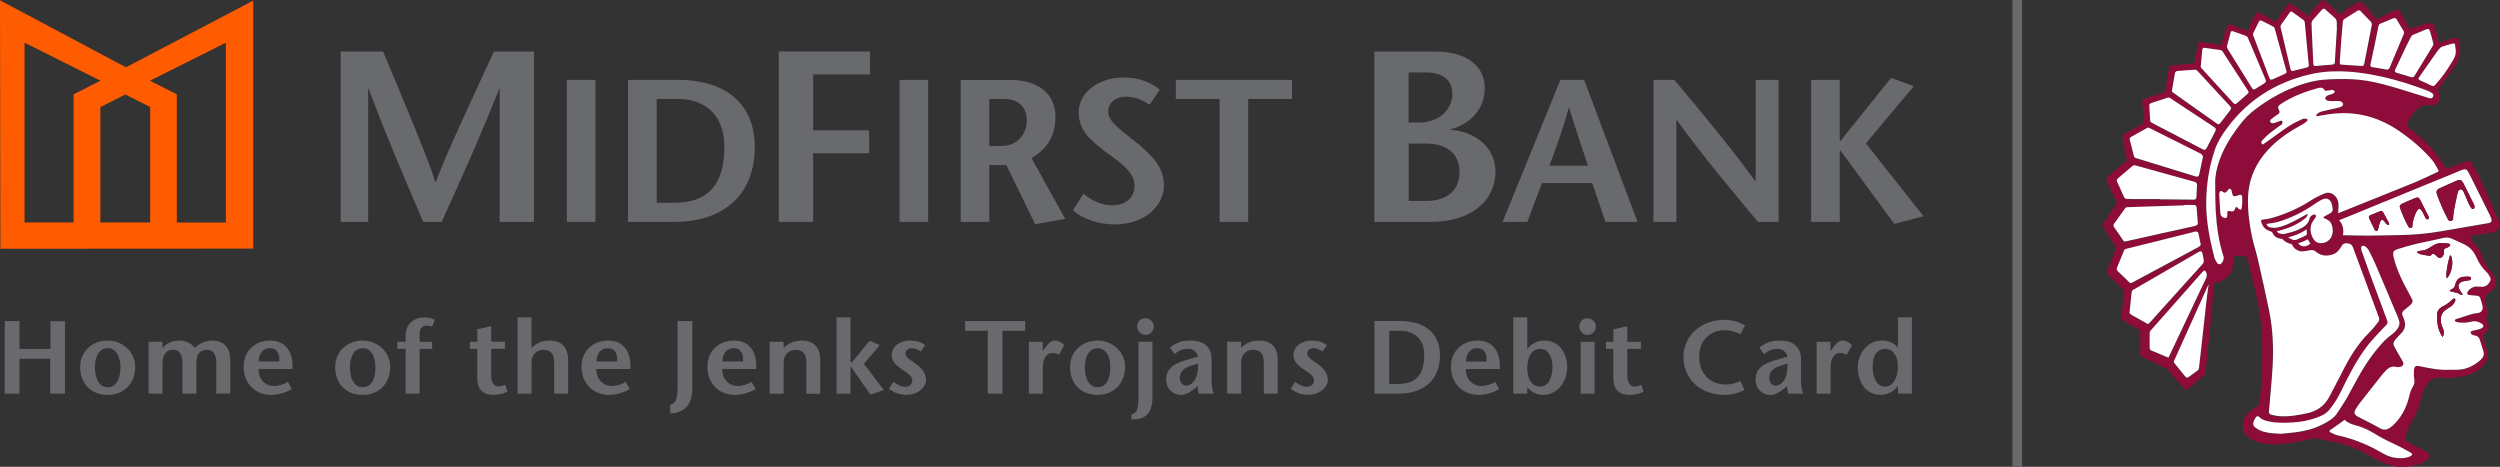 <?xml version="1.0" encoding="UTF-8"?><svg id="Layer_1" xmlns="http://www.w3.org/2000/svg" viewBox="0 0 500 93.36"><rect x="0" y="0" width="500" height="93.36" fill="#333333" stroke="none"/><defs><style>.cls-1{fill:#696a6d;}.cls-2{fill:#fff;}.cls-3{fill:#ff5b00;}.cls-4{fill:#8e0c3a;}.cls-5{fill:none;stroke:#696a6d;stroke-width:1.94px;}</style></defs><path class="cls-1" d="m379.59,78.72h2.79v-15.25h-2.79v6.08h-.04c-.63-.91-1.84-1.45-3.21-1.45-2.81,0-4.78,2.61-4.78,5.31,0,3.32,1.82,5.56,4.57,5.56,1.63,0,2.72-.87,3.42-1.74h.04v1.49Zm-2.54-8.96c1.68,0,2.54,1.68,2.54,3.49,0,2.07-.8,4.07-2.66,4.07-1.61,0-2.41-1.95-2.41-3.96s.73-3.59,2.54-3.59m-10.96-1.41h-2.77v10.37h2.79v-5.12c0-2.24.94-3.01,1.91-3.01.57,0,.86.12,1.32.35l1.05-1.91c-.59-.6-1.26-.93-1.89-.93-.86,0-1.47.83-1.8,1.27l-.57.81h-.04v-1.83Zm-8.63,4.36c.21,3.05-1.24,4.42-2.35,4.42-.67,0-1.26-.62-1.26-1.54,0-1.18.69-1.97,2.05-2.39l1.55-.5Zm-.04,4.5c0,.56.06,1.16.27,1.51h2.95c-.33-.73-.44-1.7-.44-2.53v-4.23c0-3.24-2.37-3.86-4.3-3.86-1.45,0-2.72.35-4.02,1.41l.9,1.31c.73-.62,1.57-1.06,2.77-1.06.9,0,1.76.6,1.91,1.56l-2.47.73c-2.43.68-3.88,1.8-3.88,3.78s1.36,3.15,3,3.15c.96,0,1.91-.64,2.68-1.24l.63-.52Zm-8.44-12.14c-1.01-.58-2.43-1.12-3.96-1.12-5.15,0-8.34,3.46-8.34,7.43,0,4.27,3.21,7.59,8.3,7.59,1.43,0,3-.48,3.9-1l-.82-1.8c-.78.41-1.82.73-2.95.73-2.87,0-5.28-2.03-5.28-5.48s2.18-5.39,5.2-5.39c1.13,0,2.33.44,3.04.81l.92-1.76Zm-23.53.17l-2.79.62v2.49h-1.47v1.41h1.47v5.89c0,2.12,1.01,3.32,3.31,3.32.92,0,1.93-.23,2.74-.66l-.48-1.37c-.38.19-.73.35-1.34.35-.92,0-1.45-.73-1.45-2.43v-5.1h2.74v-1.41h-2.74v-3.11Zm-7.96,1.74c1.03,0,1.68-.85,1.68-1.74,0-.81-.75-1.6-1.72-1.6s-1.61.81-1.61,1.6c0,.89.67,1.74,1.66,1.74m-1.38,11.74h2.79v-10.37h-2.79v10.37Zm-13.47,0h2.79v-1.29c.78.91,1.84,1.54,3.14,1.54,2.98,0,4.86-2.7,4.86-5.66,0-2.28-1.32-5.21-4.63-5.21-1.26,0-2.6.62-3.33,1.68h-.04v-6.31h-2.79v15.25Zm5.47-8.96c1.57,0,2.37,1.78,2.37,3.57s-.63,3.98-2.41,3.98c-1.89,0-2.64-1.76-2.64-3.65,0-2.39.92-3.9,2.68-3.9m-14.92,2.53c-.02-1.39.69-2.66,2.28-2.66,1.38,0,1.95,1.08,1.84,2.66h-4.13Zm6.75,1.49c.21-3.09-1.15-5.68-4.42-5.68-3,0-5.34,2.03-5.34,5.23,0,3.42,2.37,5.64,5.53,5.64,1.19,0,2.68-.33,4.11-1.16l-.8-1.45c-.69.48-1.78.83-2.81.83-1.74,0-3.12-1.45-3.06-3.4h6.79Zm-22.11-7.63h2.14c3.1,0,4.86,1.87,4.86,4.88,0,4.05-1.82,5.75-5.2,5.75h-1.8v-10.62Zm-2.95-1.95v14.52h4.8c5.2,0,8.3-2.88,8.3-7.68,0-3.51-2.05-6.85-8.03-6.85h-5.07Zm-9.51,4.85c-.75-.66-1.89-.95-3.04-.95-2.05,0-3.65,1.22-3.65,2.86,0,1.29.82,2.07,2.01,2.88,1.01.71,2.1,1.24,2.1,2.22,0,.87-.71,1.29-1.51,1.29-.75,0-1.66-.5-2.28-1l-.88,1.43c.98.68,2.05,1.18,3.5,1.18,2.3,0,3.92-1.54,3.92-2.99,0-.95-.44-2.03-1.93-3.13-1.17-.85-2.18-1.33-2.18-2.16,0-.71.63-1.06,1.26-1.06.5,0,1.15.21,1.78.66l.9-1.24Zm-17.18-.71h-2.77v10.37h2.79v-6.18c0-1.7,1.07-2.59,2.43-2.59,1.45,0,2.1.95,2.1,2.41v6.37h2.79v-6.68c0-2.61-1.3-3.94-3.75-3.94-1.32,0-2.64.48-3.58,1.47v-1.22Zm-8.63,4.36c.21,3.05-1.24,4.42-2.35,4.42-.67,0-1.26-.62-1.26-1.54,0-1.18.69-1.97,2.05-2.39l1.55-.5Zm-.04,4.5c0,.56.06,1.16.27,1.51h2.95c-.34-.73-.44-1.7-.44-2.53v-4.23c0-3.24-2.37-3.86-4.3-3.86-1.45,0-2.72.35-4.02,1.41l.9,1.31c.73-.62,1.57-1.06,2.77-1.06.9,0,1.76.6,1.91,1.56l-2.47.73c-2.43.68-3.88,1.8-3.88,3.78s1.36,3.15,3,3.15c.96,0,1.91-.64,2.68-1.24l.63-.52Zm-10.46-10.23c1.03,0,1.68-.85,1.68-1.74,0-.81-.75-1.6-1.72-1.6s-1.61.81-1.61,1.6c0,.89.67,1.74,1.66,1.74m-2.81,16.93c2.56,0,4.21-.95,4.21-4.44v-11.12h-2.79v11.2c0,1.2-.15,2.12-.33,2.55-.19.39-.63.71-1.09.79v1.02Zm-6.77-6.47c-1.99,0-2.54-2.2-2.54-4.02,0-1.72.63-3.78,2.54-3.78s2.56,2.05,2.56,3.78c0,1.83-.52,4.02-2.56,4.02m0,1.54c3.29,0,5.51-2.34,5.51-5.56s-2.68-5.31-5.51-5.31-5.49,1.95-5.49,5.31,2.22,5.56,5.49,5.56m-10.96-10.62h-2.77v10.37h2.79v-5.12c0-2.24.94-3.01,1.91-3.01.57,0,.86.12,1.32.35l1.05-1.91c-.59-.6-1.26-.93-1.89-.93-.86,0-1.47.83-1.8,1.27l-.57.81h-.04v-1.83Zm-8.05,10.37v-12.57h4.53v-1.95h-12.01v1.95h4.53v12.57h2.95Zm-15.46-9.67c-.75-.66-1.89-.95-3.04-.95-2.05,0-3.65,1.22-3.65,2.86,0,1.29.82,2.07,2.01,2.88,1.01.71,2.1,1.24,2.1,2.22,0,.87-.71,1.29-1.51,1.29-.75,0-1.66-.5-2.28-1l-.88,1.43c.99.68,2.05,1.18,3.5,1.18,2.31,0,3.92-1.54,3.92-2.99,0-.95-.44-2.03-1.93-3.13-1.17-.85-2.18-1.33-2.18-2.16,0-.71.63-1.06,1.26-1.06.5,0,1.15.21,1.78.66l.9-1.24Zm-17.73,9.67h2.79v-5.48h.04l3.94,5.68,2.68-.93-3.98-5.25,3.19-3.73-2.05-.87-3.5,4.29h-.31v-8.96h-2.79v15.25Zm-10.6-10.37h-2.77v10.37h2.79v-6.18c0-1.7,1.07-2.59,2.43-2.59,1.45,0,2.1.95,2.1,2.41v6.37h2.79v-6.68c0-2.61-1.3-3.94-3.75-3.94-1.32,0-2.64.48-3.58,1.47v-1.22Zm-12.22,3.94c-.02-1.39.69-2.66,2.28-2.66,1.38,0,1.95,1.08,1.84,2.66h-4.13Zm6.75,1.49c.21-3.09-1.15-5.68-4.42-5.68-3,0-5.34,2.03-5.34,5.23,0,3.42,2.37,5.64,5.53,5.64,1.19,0,2.68-.33,4.11-1.16l-.8-1.45c-.69.48-1.78.83-2.81.83-1.74,0-3.12-1.45-3.06-3.4h6.79Zm-15.72-9.58v13.55c0,1.02-.19,2.01-.44,2.45-.19.33-.48.58-1.03.75v1.72c2.62,0,4.42-1.64,4.42-4.88v-13.59h-2.95Zm-16.2,8.09c-.02-1.39.69-2.66,2.28-2.66,1.38,0,1.95,1.08,1.84,2.66h-4.13Zm6.75,1.49c.21-3.09-1.15-5.68-4.42-5.68-3,0-5.34,2.03-5.34,5.23,0,3.42,2.37,5.64,5.53,5.64,1.19,0,2.68-.33,4.11-1.16l-.8-1.45c-.69.48-1.78.83-2.81.83-1.74,0-3.12-1.45-3.06-3.4h6.79Zm-19.78-10.31h-2.77v15.25h2.79v-6.18c0-1.7,1.07-2.59,2.43-2.59,1.45,0,2.1.95,2.1,2.41v6.37h2.79v-6.68c0-2.61-1.3-3.94-3.75-3.94-1.32,0-2.64.48-3.58,1.47v-6.1Zm-8.05,1.76l-2.79.62v2.49h-1.47v1.41h1.47v5.89c0,2.12,1.01,3.32,3.31,3.32.92,0,1.93-.23,2.75-.66l-.48-1.37c-.38.19-.73.35-1.34.35-.92,0-1.45-.73-1.45-2.43v-5.1h2.75v-1.41h-2.75v-3.11Zm-14.31,13.49v-8.96h2.51v-1.41h-2.51v-1.68c0-1.31.9-1.56,1.34-1.56.4,0,.82.06,1.19.19l.48-1.37c-.73-.37-1.55-.46-2.18-.46-1.57,0-3.63.98-3.63,3.69v1.18h-1.68v1.41h1.68v8.96h2.79Zm-11.4-1.29c-1.99,0-2.54-2.2-2.54-4.02,0-1.72.63-3.78,2.54-3.78s2.56,2.05,2.56,3.78c0,1.83-.52,4.02-2.56,4.02m0,1.54c3.29,0,5.51-2.34,5.51-5.56s-2.68-5.31-5.51-5.31-5.49,1.95-5.49,5.31,2.22,5.56,5.49,5.56m-20.79-6.68c-.02-1.39.69-2.66,2.28-2.66,1.38,0,1.95,1.08,1.84,2.66h-4.13Zm6.75,1.49c.21-3.09-1.15-5.68-4.42-5.68-3,0-5.34,2.03-5.34,5.23,0,3.42,2.37,5.64,5.53,5.64,1.19,0,2.68-.33,4.11-1.16l-.8-1.45c-.69.48-1.78.83-2.81.83-1.74,0-3.12-1.45-3.06-3.4h6.79Zm-26-5.44h-2.77v10.37h2.79v-6.12c0-1.76.82-2.66,2.14-2.66,1.19,0,1.84,1,1.84,2.45v6.33h2.79v-6.18c0-1.8.84-2.59,2.18-2.59s1.8,1.24,1.8,2.45v6.31h2.79v-6.8c-.04-2.39-1.28-3.82-3.65-3.8-1.24.02-2.6.64-3.48,1.47-.63-.95-1.76-1.47-3.08-1.47-1.24,0-2.6.54-3.31,1.47h-.04v-1.22Zm-10.96,9.09c-1.99,0-2.54-2.2-2.54-4.02,0-1.72.63-3.78,2.54-3.78s2.56,2.05,2.56,3.78c0,1.83-.52,4.02-2.56,4.02m0,1.54c3.29,0,5.51-2.34,5.51-5.56s-2.68-5.31-5.51-5.31-5.49,1.95-5.49,5.31,2.22,5.56,5.49,5.56m-8.49-14.73h-2.95v5.54H3.9v-5.58H.95v14.52h2.95v-6.99h6.14v6.99h2.95v-14.48Z"/><path class="cls-3" d="m20.08,21.41l4.98-2.51,4.98,2.51v23.08h-9.97v-23.08ZM4.91,8.53l15.17,7.61-5.36,2.73v25.63H4.91V8.53Zm30.45,10.34l-5.36-2.73,15.17-7.61v35.97h-9.81v-25.63ZM.08,49.75l50.57-.03V.12l-25.46,13.34L0,.06l.08,49.68Z"/><path class="cls-1" d="m106.78,10.3h-7.98c-3.89,8.37-10.03,21.51-11.63,26.09h-.1c-1.31-4.38-6.96-17.72-10.46-26.09h-8.47v34.07h5.5v-26.58h.1c3.55,9.49,7.25,18.06,10.9,26.58h3.7c3.85-8.52,7.74-17.08,11.49-26.58h.1v26.58h6.86V10.3Z"/><rect class="cls-1" x="113.38" y="15.98" width="5.72" height="28.39"/><path class="cls-1" d="m131.33,19.79h4.14c6,0,9.41,3.65,9.41,9.53,0,7.91-3.53,11.24-10.06,11.24h-3.49v-20.77Zm-5.72-3.81v28.39h9.29c10.06,0,16.06-5.64,16.06-15.01,0-6.86-3.97-13.39-15.53-13.39h-9.82Z"/><polygon class="cls-1" points="174.01 10.3 155.76 10.3 155.76 44.37 162.62 44.37 162.62 30.65 173.82 30.65 173.82 26.07 162.62 26.07 162.62 14.88 174.01 14.88 174.01 10.3"/><rect class="cls-1" x="179.91" y="15.98" width="5.72" height="28.39"/><path class="cls-1" d="m192.14,44.37h5.72v-11.36h3.41l5.76,11.84,6-1.09-6.73-12.13c2.68-1.58,4.79-4.02,4.79-8.23,0-4.83-3.65-7.42-9.09-7.42h-9.86v28.39Zm5.72-24.58h2.96c2.27,0,4.54,1.1,4.54,4.3,0,2.07-1.26,5.11-5.19,5.11h-2.31v-9.41Z"/><path class="cls-1" d="m231.93,17.97c-1.34-1.3-3.93-2.47-7.18-2.47-5.15,0-9,3.08-9,6.9s2.31,5.52,5.07,7.75c2.27,1.78,6.08,3.85,6.08,6.98,0,2.68-2.07,3.93-4.42,3.93-2.56,0-4.3-1.18-5.8-2.27l-2.07,3.25c2.11,1.95,5.39,2.84,8.36,2.84,6.41,0,9.82-4.14,9.82-7.71s-2.03-5.88-5.84-8.92c-3.33-2.64-5.31-4.06-5.31-5.92,0-1.66,1.3-3,3.69-3,1.66,0,3.33.77,4.58,1.62l2.03-2.96Z"/><polygon class="cls-1" points="249.64 44.37 249.64 19.79 258.4 19.79 258.4 15.98 235.16 15.98 235.16 19.79 243.92 19.79 243.92 44.37 249.64 44.37"/><path class="cls-1" d="m281.72,14.49h3.55c2.97,0,5.21,1.31,5.21,4.33s-2.68,5.69-6.62,5.69h-2.14v-10.03Zm4.43,29.89c8.03,0,12.95-4.19,12.95-10.08,0-5.21-4.72-8.13-8.96-8.32v-.1c2.38-.63,6.81-2.87,6.81-8.32,0-4.62-4.04-7.25-9.78-7.25h-12.31v34.07h11.29Zm-4.43-15.67h3.46c3.75,0,6.72,1.7,6.72,5.69s-2.87,5.79-6.67,5.79h-3.5v-11.49Z"/><path class="cls-1" d="m309.89,33.14c1.34-3.73,2.68-7.18,3.85-11.56h.08c1.34,4.38,2.56,7.83,3.77,11.56h-7.71Zm2.19-17.16l-11.56,28.39h4.95l2.92-7.75h10.06l2.64,7.75h6.41l-10.67-28.39h-4.75Z"/><path class="cls-1" d="m355.71,15.98h-4.58v20.24h-.08c-5.35-7.3-10.75-13.75-16.18-20.24h-4.18v28.39h4.58v-20.36h.08c5.35,7.34,10.79,13.83,16.23,20.36h4.14V15.98Z"/><polygon class="cls-1" points="367.95 15.98 362.23 15.98 362.23 44.37 367.95 44.37 367.95 30.02 368.03 30.02 378.86 44.78 384.7 43.24 373.18 28.68 382.75 17.24 378.21 15.58 368.03 28.27 367.95 28.27 367.95 15.98"/><line class="cls-5" x1="403.46" y1="0" x2="403.46" y2="93.36"/><path class="cls-4" d="m462.08,48.72c-.19-.31-.36-.6-.53-.86-.29.14-.59.32-.91.45-.33.13-.67.23-1.02.35.63.81,1.58.83,2.46.07m-4.43-1.25c.53.35,1.07.71,1.72.46.63-.25,1.23-.55,1.84-.85.09-.04.18-.19.18-.3,0-.3-.03-.6-.06-.92-1.1.81-2.35,1.29-3.68,1.61m-9.17-7.19s-.02,0-.04,0c0-.29,0-.58,0-.87,0-.38-.23-.54-.6-.43-.13.04-.25.09-.37.14-.68.28-.94.12-1.07-.61-.04-.25-.12-.61-.3-.71-.33-.17-.48.21-.66.42-.31.37-.59.4-.95.1-.24-.2-.5-.14-.59.17-.05.19-.07.41-.06.61.06,1.17.13,2.34.22,3.51.03.46.28.79.72.95.36.13.6,0,.66-.37.03-.2.01-.41.01-.61,0-.36.13-.46.47-.37.14.04.28.09.42.09.41,0,.58-.26.69-.62.1-.33.3-.36.52-.1.05.06.07.14.13.17.15.08.32.17.48.17.07,0,.18-.21.19-.34.06-.43.08-.87.11-1.3m42.68-30.09c-.05-.4-.09-.79-.15-1.19-.03-.25-.17-.37-.43-.3-.72.2-1.44.39-2.15.63-.24.09-.46.3-.64.5-.26.3-.49.63-.72.96-1.09,1.56-2.18,3.11-3.27,4.67-.2.29-.14.45.21.61.73.33,1.45.66,2.17,1,.42.2.57.2.89-.15,1.24-1.34,2.28-2.82,3.22-4.38.43-.72.93-1.44.86-2.35m-5.46-4.39c-.21.04-.34.04-.45.09-.88.36-1.77.71-2.64,1.09-.17.07-.33.25-.41.42-.39.75-.77,1.51-1.13,2.27-.67,1.4-1.33,2.8-1.98,4.2-.18.38-.1.58.24.69.97.3,1.94.58,2.92.88.27.08.49.03.65-.23,1.22-2,2.46-4,3.67-6.01.1-.16.13-.42.09-.61-.2-.83-.44-1.66-.69-2.48-.04-.13-.19-.22-.26-.3m-16.78,78.14c-.13.11-.23.21-.35.29-.79.56-1.57,1.13-2.37,1.66-.37.24-.42.43-.01.64.46.23.95.45,1.45.56,3.14.69,6.06,1.91,8.83,3.52.88.51,1.81.87,2.82.98.93.1,1.87.09,2.74-.33.5-.24.53-.48.06-.75-.82-.47-1.63-.95-2.49-1.34-1.51-.69-2.99-1.41-4.41-2.28-1.21-.74-2.47-1.4-3.85-1.76-.89-.23-1.74-.5-2.43-1.19m8.55-70.01c.28,0,.41-.19.51-.43.93-2.22,1.85-4.44,2.79-6.65.11-.26.09-.46-.04-.68-.44-.73-.88-1.45-1.3-2.18-.2-.35-.44-.44-.8-.29-.85.35-1.69.71-2.54,1.05-.24.1-.32.26-.37.48-.28,1.4-.56,2.79-.86,4.19-.24,1.14-.5,2.27-.74,3.4-.09.42,0,.56.41.63.23.04.45.07.68.11.75.12,1.5.25,2.27.38m-24.25,2.34c-.06-.19-.09-.32-.14-.44-1.17-2.77-2.34-5.55-3.52-8.31-.06-.13-.21-.27-.34-.32-.86-.32-1.73-.62-2.59-.94-.31-.11-.44,0-.52.29-.23.89-.48,1.77-.71,2.66-.04.14,0,.34.07.47,1.63,2.64,3.28,5.28,4.92,7.92.21.33.36.37.69.17.61-.37,1.22-.73,1.82-1.12.13-.09.22-.26.31-.37m4.13-1.83c-.03-.14-.04-.2-.05-.26-.78-2.84-1.56-5.69-2.35-8.53-.04-.13-.16-.27-.28-.33-.75-.39-1.51-.76-2.26-1.15-.29-.15-.49-.09-.64.22-.35.74-.73,1.47-1.09,2.21-.06.12-.08.29-.04.4,1.08,2.87,2.18,5.74,3.27,8.61.11.29.31.39.6.26.85-.38,1.71-.75,2.55-1.14.13-.06.22-.22.29-.3m4.42-1.51c-.03-.2-.06-.41-.07-.61-.24-2.63-.48-5.25-.74-7.88-.01-.15-.11-.33-.22-.41-.71-.53-1.43-1.04-2.15-1.56-.36-.25-.44-.23-.7.13-.53.75-1.05,1.51-1.59,2.25-.16.22-.22.42-.15.7.66,2.75,1.31,5.5,1.96,8.26.08.33.23.44.57.36.89-.24,1.78-.46,2.67-.67.32-.08.46-.24.42-.57m-.17,29.79c.01.49-.25.75-.54.99-1.37,1.11-2.93,1.83-4.62,2.28-.31.08-.62.17-1.06.29.24.19.39.39.57.43.35.08.73.15,1.07.07.89-.22,1.8-.43,2.63-.8,1.06-.47,2.1-1.05,2.36-2.36.02-.12.1-.27.19-.34.18-.15.38-.29.6-.37.11-.04.34.03.41.13.07.09.04.31-.02.42-.16.28-.36.54-.55.81-.89,1.26-.37,3.03.32,3.82.11.13.25.23.39.32,1.03.61,2.63,0,3.07-1.2.25-.69.25-1.4.04-2.1-.17-.58-.53-1-1.08-1.24-.21-.09-.41-.19-.7-.32.17-.15.27-.27.41-.35.31-.18.64-.33.96-.5.38-.21.62-.5.54-.97-.06-.33-.09-.68-.19-.99-.29-.89-.96-1.23-1.82-.86-.58.25-1.13.6-1.65.97-2.17,1.52-4.53,2.66-7.04,3.47-.81.26-1.67.32-2.54.48.09.35.37.63.77.69.43.07.9.12,1.33.04,1.45-.26,2.74-.94,4.03-1.61.72-.37,1.42-.78,2.16-1.19m5.81-37.21s-.03,0-.04,0c0-.28-.01-.56,0-.83.03-.45-.1-.83-.45-1.13-.64-.56-1.27-1.12-1.9-1.68-.24-.22-.43-.1-.62.1-.61.69-1.24,1.36-1.84,2.06-.14.16-.24.42-.24.64.02,1.1.08,2.2.13,3.3.07,1.59.14,3.19.22,4.78.02.39.15.49.53.46,1.11-.09,2.22-.19,3.33-.28.3-.02.43-.18.46-.46.02-.23.02-.46.03-.69.13-2.09.25-4.17.38-6.26m-25.66,51.47s-.03-.01-.04-.02c-.06.12-.13.25-.19.38-1,2.23-2.01,4.45-3.01,6.68-1.22,2.7-2.43,5.4-3.65,8.1-.08.17-.13.31.03.49.73.89,1.45,1.79,2.16,2.69.21.27.43.31.71.1.6-.45,1.22-.87,1.82-1.32.11-.08.2-.24.22-.38.12-.92.22-1.85.32-2.77.21-1.86.41-3.73.62-5.59.21-1.86.41-3.73.62-5.59.11-.92.25-1.84.37-2.76m-1.59-43.61s.05.15.13.24c2.11,2.31,4.23,4.62,6.35,6.93.33.36.47.36.85.03.65-.57,1.29-1.14,1.94-1.7.41-.36.42-.39.13-.84-1.67-2.59-3.35-5.18-5.03-7.77-.08-.12-.25-.23-.4-.25-1.04-.16-2.08-.3-3.12-.45-.33-.05-.5.07-.53.41-.1,1.1-.2,2.19-.31,3.39m32.09-.18c.34.07.55-.03.62-.39.49-2.55.99-5.1,1.5-7.65.07-.33.01-.6-.21-.83-.68-.71-1.36-1.41-2.04-2.11-.17-.18-.38-.18-.59-.05-.88.55-1.77,1.09-2.64,1.66-.14.09-.26.3-.28.47-.12,1.09-.21,2.19-.29,3.29-.12,1.62-.22,3.23-.34,4.85-.03.38.05.48.42.51,1.29.09,2.58.17,3.86.26m-37.86,5.06s.08.17.17.24c.24.19.49.35.74.53,2.68,1.89,5.35,3.79,8.03,5.68.37.26.51.23.78-.12.64-.83,1.29-1.66,1.93-2.5.26-.33.25-.52-.03-.83-.42-.47-.85-.93-1.28-1.39-1.76-1.9-3.51-3.81-5.27-5.7-.09-.1-.26-.21-.39-.2-1.22.07-2.44.16-3.65.27-.15.01-.37.19-.4.33-.23,1.2-.42,2.4-.64,3.7m-.69,53.29c.07-.14.12-.23.16-.33,2.44-5.17,4.88-10.34,7.33-15.5.2-.41.27-.8.07-1.21-.07-.15-.18-.34-.31-.39-.1-.03-.3.11-.4.23-3.48,3.92-6.95,7.85-10.42,11.78-.1.11-.18.27-.18.41-.02,1.04-.02,2.08,0,3.12,0,.14.11.36.22.41,1.15.5,2.31.98,3.52,1.47m-3.79-50.3c.05.95.11,1.87.16,2.79.01.26.11.42.36.55,1.1.55,2.19,1.14,3.28,1.71,2.26,1.18,4.53,2.37,6.79,3.54.46.24.67.17.9-.28.56-1.09,1.12-2.17,1.67-3.26.22-.44.18-.6-.24-.88-2.94-1.94-5.87-3.88-8.82-5.81-.13-.08-.35-.1-.49-.05-1.06.34-2.1.71-3.16,1.05-.36.11-.56.27-.45.64m10.73,10.03c-.09-.12-.19-.32-.35-.46-.13-.12-.32-.17-.48-.25-3.27-1.64-6.54-3.27-9.81-4.91-.17-.09-.32-.17-.53-.05-1.07.61-2.15,1.21-3.23,1.8-.24.13-.31.3-.24.57.28,1.06.55,2.13.81,3.2.06.27.2.39.46.47,2.41.73,4.81,1.48,7.21,2.22,1.55.48,3.1.95,4.65,1.43.46.14.66.02.76-.44.09-.41.18-.83.27-1.24.16-.74.31-1.49.49-2.34m-8.65,8.55v.05c.39,0,.78,0,1.16,0,1.88.02,3.76.04,5.63.06.33,0,.52-.15.53-.5.03-.79.09-1.57.12-2.36.01-.41-.15-.61-.56-.73-3.95-1.1-7.89-2.19-11.85-3.28-.14-.04-.36.01-.47.11-.98.83-1.94,1.68-2.93,2.5-.27.23-.31.43-.15.75.42.87.84,1.74,1.2,2.64.22.54.49.84,1.11.72.17-.03.36.03.54.03,1.89,0,3.78,0,5.67,0m8.18,9.17c-.18-.88-.31-1.64-.5-2.39-.03-.13-.27-.24-.44-.28-.14-.03-.3.05-.46.09-4.51,1.13-9.02,2.26-13.53,3.38-.22.06-.35.15-.44.37-.44,1.11-.88,2.22-1.36,3.32-.15.34-.11.56.17.82.76.7,1.49,1.42,2.22,2.15.19.19.33.23.59.1,2.11-1.14,4.22-2.26,6.33-3.39,2.33-1.24,4.65-2.49,6.97-3.74.19-.1.32-.31.43-.42m-14.25,13.61c.07.07.17.25.33.34,1.02.59,2.05,1.14,3.07,1.73.27.16.41.13.62-.1,2.31-2.58,4.63-5.15,6.95-7.72,1.19-1.32,2.38-2.64,3.58-3.96.26-.29.38-.6.28-.99-.09-.37-.15-.76-.22-1.14-.09-.48-.34-.61-.77-.36-1.25.72-2.49,1.44-3.74,2.17-3.08,1.78-6.16,3.56-9.24,5.34-.22.13-.4.25-.43.55-.12,1.34-.27,2.67-.43,4.14m10.97-21.6s0,.04,0,.06c-2.15.07-4.31.14-6.46.2-1.67.05-3.34.1-5.01.17-.12,0-.28.08-.35.17-.75,1.04-1.49,2.09-2.24,3.13-.17.24-.17.44,0,.69.61.87,1.21,1.75,1.8,2.64.15.23.3.26.53.2,2.27-.51,4.53-1.01,6.8-1.52,2.31-.51,4.63-1.03,6.95-1.54.53-.12.7-.28.67-.73-.07-.99-.15-1.98-.24-2.97-.03-.39-.21-.52-.6-.52-.62,0-1.23,0-1.85,0m19.23,45.77c1.01-.1,2.03-.17,3.03-.3,1.89-.25,3.74-.69,5.44-1.59,1.09-.58,2.19-1.16,2.9-2.24.72-1.12,1.48-2.22,2.12-3.38,1.56-2.81,2.98-5.7,4.95-8.28,1.14-1.5,2.32-2.95,3.85-4.07.36-.26.68-.58.97-.93.52-.62.74-1.33.39-2.12-.08-.19-.13-.39-.21-.58-1.41-3.34-2.81-6.69-4.24-10.02-.46-1.06-.96-2.11-1.5-3.14-.17-.33-.46-.62-.76-.85-.15-.12-.48-.13-.66-.05-.11.05-.13.37-.13.57,0,.16.08.33.13.49.49,1.38.97,2.76,1.47,4.13,1.19,3.23,2.39,6.46,3.6,9.69.13.36.09.63-.18.92-.9.93-1.8,1.86-2.66,2.82-2.15,2.41-3.74,5.2-5.21,8.06-.85,1.65-1.56,3.36-2.63,4.88-.62.88-1.22,1.79-2.25,2.26-.45.21-.91.41-1.37.57-1.51.52-3.05.81-4.65.89-1.52.07-3.02.14-4.52-.17-.67-.14-1.35-.27-1.9-.75-.55-.49-.71-.46-1.08.19-.06.1-.12.21-.17.32-.28.62-.22,1.07.32,1.48.43.32.93.57,1.44.73,1.14.36,2.33.4,3.53.46m11.27-72.49c-1.73-.03-3.69.18-5.62.65-6.67,1.63-12.17,5.07-16.29,10.61-1.04,1.39-1.98,2.85-2.53,4.51-1.12,3.35-1.65,6.81-1.7,10.34-.03,2.07.18,4.14.54,6.18.29,1.63.67,3.24,1.07,4.85.11.44.37.86.63,1.25.09.13.4.23.55.18.45-.14.85-1.05.7-1.49-.97-2.95-1.39-6.01-1.57-9.09-.11-1.86-.08-3.72-.11-5.59-.03-1.58.31-3.1.84-4.58.8-2.24,1.99-4.27,3.38-6.19.9-1.24,1.85-2.44,3.03-3.42,2.33-1.91,4.89-3.48,7.66-4.68,2.11-.91,4.28-1.61,6.58-1.84,1.05-.1,2.1-.12,3.15-.15,1.93-.04,3.85.03,5.76.35,2.31.38,4.55,1.05,6.78,1.72,1.88.56,3.74,1.16,5.61,1.74.35.11.64,0,.78-.27.17-.32.04-.58-.23-.75-.28-.18-.59-.34-.9-.47-3.01-1.15-6.07-2.13-9.21-2.82-2.85-.62-5.73-1.07-8.91-1.05m1.24,32.8c1.75.03,3.42.08,5.09.08,2.14-.01,4.29-.07,6.43-.11,2.69-.05,5.36-.29,8.02-.75,3.21-.56,6.42-1.1,9.62-1.65.47-.08.68-.43.51-.87-.1-.25-.2-.5-.31-.73-1.39-2.79-2.78-5.58-4.17-8.38-.4-.81-.66-.94-1.49-.6-3.42,1.39-6.83,2.79-10.24,4.19-3.98,1.63-7.96,3.26-11.94,4.9-.76.31-1.52.61-2.31.93.83.86.97,1.87.77,3.01m21.31,26.87c.58,0,1.16.03,1.74,0,1.7-.1,3.15-.82,4.4-1.93.48-.42.82-.97.64-1.64-.23-.85-.52-1.68-.79-2.52-.14-.45-.46-.68-.93-.75-.22-.03-.46-.1-.64-.22-.13-.1-.22-.31-.24-.48,0-.07.22-.19.35-.24.19-.07.4-.07.6-.13.43-.12.88-.2,1.27-.39.45-.22.44-.64.02-.9-.61-.38-1.24-.61-1.99-.43-.83.21-1.69.3-2.55.18-.22-.03-.46-.06-.66-.16-.26-.13-.23-.41.04-.52.2-.08.42-.12.62-.19.78-.25,1.56-.52,2.34-.75.38-.11.76-.23,1.15-.24.91-.04,1.39-.59,1.2-1.49-.11-.51-.3-.99-.44-1.49-.1-.34-.35-.48-.67-.52-.16-.02-.31-.01-.47-.03-.38-.04-.77-.06-1.15-.13-.22-.04-.42-.18-.31-.46.26-.68,1.17-1.25,1.91-1.22.24.01.48.03.72.05.89.07,1.48-.26,1.89-1.05.15-.29.2-.59.03-.87-.22-.37-.44-.77-.75-1.06-.84-.8-1.46-1.74-1.93-2.79-.07-.15-.16-.3-.23-.45-.55-1.15-1.45-1.92-2.6-2.42-.68-.3-1.34-.61-2.01-.92-.62-.29-1.23-.36-1.93-.18-1.59.4-3.22.66-4.82,1.04-1.39.33-2.77.7-4.12,1.14-1.03.33-1.15.66-.89,1.7.5,2.03,1.34,3.93,2.31,5.78.46.87.93,1.75,1.39,2.62.15.29.08.57-.11.81-.14.18-.31.34-.48.49-.37.31-.76.6-1.12.92-.3.27-.39.6-.22.99.09.21.17.43.25.64.41,1.07.34,2.06-.52,2.91-.41.41-.8.84-1.19,1.28-.37.42-.48.88-.19,1.4.15.27.29.56.45.83.42.72.86,1.43,1.25,2.17.24.44.06.87-.42,1.01-.27.08-.59.13-.85.06-.81-.21-1.46.05-2.02.6-.41.41-.79.85-1.15,1.31-1.35,1.7-2.69,3.4-4.02,5.11-.35.45-.68.91-.96,1.4-.42.73-.31,1.1.43,1.52.48.27,1,.49,1.49.75,1,.52,2,1.03,2.98,1.58.73.41,1.39.3,2.02-.18.12-.09.24-.16.35-.26,1.77-1.57,2.84-3.56,3.39-5.84.18-.75.38-1.47.8-2.12.25-.39.33-.81.26-1.28-.08-.6-.13-1.21-.09-1.81.07-.95.35-1.11,1.14-.94.07.01.14.03.21.04,1.91.4,3.82.79,5.79.67m-37.43-45.01c.32-.21.64-.4.95-.62,1.45-1.03,2.87-2.11,4.35-3.09.83-.55,1.76-.96,2.66-1.39.22-.11.52-.11.77-.07.33.06.39.29.13.51-.26.23-.56.43-.86.6-2.51,1.39-4.9,2.95-6.86,5.07-2.54,2.75-3.94,5.97-4.04,9.73-.07,2.58.28,5.12.79,7.64.33,1.6.86,3.15,1.23,4.74.75,3.3,1.47,6.61,2.17,9.92.8,3.8.95,7.66.72,11.53-.17,2.9-.47,5.79-.71,8.68-.04.48.02.65.49.78.55.14,1.11.25,1.67.28,1.85.12,3.66-.2,5.47-.59,1.99-.43,3.49-1.48,4.43-3.3.81-1.56,1.66-3.09,2.44-4.66,1.5-3.01,3.19-5.89,5.63-8.27.62-.61,1.14-1.31,1.69-1.99.21-.26.31-.55.17-.91-1.05-2.83-2.09-5.67-3.14-8.5-.69-1.87-1.39-3.74-2.08-5.61-.16-.43-.46-.63-.88-.71-.77-.15-1.1,0-1.49.69-.38.69-.89,1.24-1.66,1.5-1.19.4-2.31.3-3.32-.51-.32-.25-.67-.43-1.1-.35-.5.09-1,.17-1.5.24-.86.11-1.84-.48-2.14-1.25-.04-.1-.18-.2-.3-.23-.57-.15-1.11-.35-1.51-.81-.09-.1-.23-.19-.36-.21-.74-.1-1.41-.33-1.73-1.07-.11-.26-.26-.37-.51-.44-.98-.29-1.59-.92-1.83-1.92-.06-.25,0-.37.28-.41.62-.08,1.25-.16,1.85-.33,2.79-.81,5.43-1.97,7.88-3.55.84-.54,1.75-.99,2.67-1.36.85-.35,1.68-.03,2.26.7s.56,1.57.49,2.42c-.02.26-.03.52-.05.82.17-.06.29-.09.4-.14,4.93-1.98,9.86-3.94,14.78-5.95,1.59-.65,3.12-1.42,4.69-2.14.2-.09.3-.19.17-.41-.4-.66-.73-1.38-1.22-1.97-1.94-2.28-4.22-4.19-6.69-5.88-4.57-3.12-9.56-4.18-14.99-3.14-.48.09-.97.16-1.45.24-.03-.03-.06-.05-.09-.08.09-.15.14-.34.27-.44.24-.17.51-.35.8-.42,1.05-.26,2.12-.48,3.18-.73.29-.07.59-.14.85-.28.41-.23.39-.73-.04-.95-.18-.09-.39-.15-.59-.15-.42-.01-.85.03-1.27.02-.35,0-.7-.03-1.03-.12-.15-.04-.31-.29-.33-.45-.01-.14.14-.35.28-.45.16-.12.37-.17.57-.24.26-.09.54-.15.78-.28.13-.06.29-.27.26-.37-.03-.13-.22-.24-.36-.32-.07-.04-.19-.02-.28,0-.31.05-.62.1-.93.15-.25.04-.46.03-.59-.27-.07-.14-.27-.28-.43-.3-.24-.04-.51-.01-.75.05-2.61.72-5.13,1.67-7.41,3.17-.63.41-.7.63-.37,1.32.15.32.09.52-.18.71-.38.26-.77.51-1.12.8-.25.2-.62.38-.45.81.1.25.48.29.96.12.34-.12.68-.25,1.02-.37.2-.07.39-.02.44.18.03.15-.02.34-.1.47-.06.11-.2.16-.31.24-.72.53-1.46,1.03-2.16,1.6-.52.42-1,.91-1.47,1.4-.22.23-.29.53.03.87m27.44,64.43c-.47-.09-.94-.17-1.41-.28-1.57-.34-3-1.02-4.34-1.85-2.21-1.37-4.6-2.28-7.13-2.83-.99-.21-1.99-.41-2.97-.64-.9-.22-1.78-.07-2.65.15-2.01.51-4.04.87-6.12.91-1.72.03-3.43-.17-4.98-1.02-1.07-.59-1.72-1.48-1.72-2.74,0-1.26.56-2.25,1.6-2.97.41-.28.81-.57,1.21-.86.39-.29.56-.69.6-1.18.1-1.41.29-2.82.34-4.23.09-2.49.18-4.98.12-7.46-.07-3.04-.42-6.07-1.11-9.04-.6-2.58-1.22-5.16-1.84-7.74-.03-.13-.2-.32-.33-.33-.64-.08-1.29-.13-1.94-.14-.27,0-.41.24-.44.5-.08.53-.13,1.06-.2,1.58-.19,1.29-.89,2.23-2.04,2.81-.46.23-.96.39-1.45.56-.18.06-.27.14-.29.35-.17,1.95-.34,3.9-.52,5.85-.18,1.9-.36,3.8-.55,5.7-.2,1.96-.4,3.92-.6,5.87-.03.29-.12.52-.35.72-1.09.9-2.17,1.81-3.24,2.73-.19.16-.34.16-.5,0-.57-.59-1.17-1.15-1.71-1.77-.63-.72-1.2-1.48-1.8-2.22-.06-.08-.16-.15-.25-.19-1.65-.79-3.31-1.58-4.97-2.37-.19-.09-.24-.23-.24-.43,0-1.48,0-2.95.01-4.43,0-.26-.08-.39-.32-.53-1.12-.63-2.22-1.28-3.31-1.95-.09-.06-.17-.24-.16-.35.1-1.04.21-2.09.32-3.13.07-.67.18-1.34.23-2.02.01-.17-.09-.4-.21-.53-1-1.02-2.01-2.03-3.03-3.03-.22-.22-.29-.42-.18-.71.57-1.42,1.12-2.84,1.7-4.26.1-.24.1-.4-.04-.63-.85-1.38-1.68-2.76-2.51-4.15-.05-.09-.03-.28.03-.38.66-1,1.34-1.98,2.01-2.97.23-.34.48-.67.69-1.03.06-.11.06-.3,0-.42-.62-1.34-1.25-2.67-1.89-3.99-.17-.36-.17-.68.13-.95.77-.69,1.54-1.39,2.33-2.06.42-.36.87-.69,1.32-1.03.16-.12.21-.23.17-.43-.29-1.44-.55-2.89-.84-4.34-.06-.32.02-.53.3-.69,1.19-.68,2.38-1.38,3.58-2.05.28-.16.39-.32.36-.65-.09-.86-.13-1.73-.2-2.6-.03-.42-.05-.84-.1-1.26-.03-.26.04-.41.29-.49,1.25-.4,2.49-.84,3.76-1.21.38-.11.5-.27.56-.64.23-1.43.5-2.85.74-4.28.06-.38.27-.54.62-.57.66-.07,1.32-.15,1.98-.21.65-.06,1.3-.09,1.95-.14.53-.04.51-.04.6-.55.2-1.14.43-2.27.64-3.41.06-.32.24-.45.53-.41.91.13,1.81.27,2.72.42.44.07.87.18,1.31.27.23-.74.43-1.43.66-2.12.21-.59.46-1.17.68-1.75.11-.29.26-.43.6-.3,1.03.41,2.08.8,3.11,1.19.11.04.22.09.37.15.14-.41.23-.82.41-1.19.34-.73.7-1.45,1.1-2.15.27-.48.39-.54.88-.3.82.4,1.62.85,2.4,1.33.78.48.75.49,1.25-.25.57-.85,1.16-1.69,1.77-2.52.4-.54.56-.58,1.11-.21.97.66,1.9,1.36,2.85,2.05.09.06.17.13.28.22.41-.51.79-1.02,1.21-1.5.46-.52.96-1.02,1.44-1.53.18-.19.35-.22.6-.05,1.05.69,1.9,1.6,2.76,2.5.09.1.18.2.27.3.56-.42,1.09-.85,1.64-1.22.64-.43,1.31-.82,1.97-1.23.36-.23.66-.16.98.11.94.8,1.67,1.78,2.39,2.76.39.53.38.53.95.24.94-.47,1.86-.99,2.82-1.39.97-.4.96-.5,1.6.5.57.91,1.02,1.89,1.53,2.84.04.08.1.16.14.24.88-.29,1.72-.61,2.59-.86.51-.15,1.04-.19,1.57-.28.37-.06.63.12.74.44.23.67.44,1.35.62,2.04.13.47.2.96.3,1.5.42-.16.8-.32,1.18-.44.67-.21,1.34-.42,2.01-.59.64-.16.86-.02.94.63.24,1.78.15,3.5-.94,5.03-1.08,1.51-2.16,3.02-3.22,4.55-.08.11-.08.31-.05.45.09.4.28.79.29,1.18,0,.35-.14.73-.29,1.05-.2.41-.59.55-1.03.54-.42,0-.85,0-1.27,0-.71,0-1.32.24-1.84.72-.86.78-1.56,1.67-1.97,2.78-.18.49-.06.84.32,1.15.58.47,1.17.94,1.76,1.4,1.96,1.54,3.52,3.44,4.86,5.53.08.13.18.26.26.39.45.69.58.77,1.37.49.88-.31,1.72-.7,2.59-1.03,1.01-.39,1.19-.54,1.88.55.69,1.1,1.26,2.28,1.8,3.47,1.09,2.4,2.12,4.82,3.17,7.23.14.32.28.64.43.96v.44c-.06.1-.12.19-.17.29-.3.54-.62,1.04-1.32,1.12-.62.07-1.24.16-1.86.26-.72.11-1.43.21-2.14.35-.39.08-.48.35-.26.68.23.34.46.68.73.99.61.68,1.1,1.42,1.4,2.29.35,1.05.87,2.01,1.57,2.88.33.41.64.85.92,1.3.41.65.48,1.36.19,2.08-.21.53-.7.78-1.15,1.06-.37.24-.69.52-.79.95-.16.7-.12,1.41.23,2.04.33.59.38,1.19.08,1.76-.24.45-.16.8.06,1.21.46.81.37,1.6-.38,2.19-.45.35-.54.83-.37,1.37.23.72.45,1.45.68,2.17.35,1.09.05,2.05-.66,2.9-1.02,1.23-2.4,1.84-3.9,2.21-1.63.4-3.28.44-4.94.35-1.08-.06-1.82.43-2.42,1.26-.75,1.04-1.16,2.23-1.44,3.45-.25,1.09-.58,2.13-1.17,3.1-.79,1.3-1.46,2.66-1.86,4.14-.07.26-.03.46.18.6.41.28.82.57,1.25.8.99.53,2,1.01,2.99,1.55.58.32.63.78.19,1.28-.09.1-.19.19-.29.27-.65.5-1.4.8-2.19,1-.64.16-1.29.26-1.94.39h-1.31Z"/><path class="cls-2" d="m452.49,28.93c-.32-.33-.26-.63-.03-.87.47-.49.95-.97,1.47-1.4.7-.56,1.44-1.07,2.16-1.6.11-.08.25-.14.31-.24.07-.14.13-.33.1-.47-.05-.21-.24-.26-.44-.18-.34.12-.68.25-1.02.37-.48.17-.86.13-.96-.12-.17-.43.2-.61.45-.81.36-.29.75-.54,1.12-.8.27-.19.33-.39.18-.71-.34-.69-.26-.91.37-1.32,2.28-1.5,4.79-2.45,7.41-3.17.24-.07.51-.09.75-.05.16.03.36.16.43.31.14.29.34.31.59.27.31-.05.62-.11.93-.15.09-.01.21-.03.28,0,.14.08.33.19.36.32.02.1-.14.3-.26.37-.24.13-.52.19-.78.28-.19.07-.41.12-.57.24-.14.1-.29.31-.28.45.02.17.18.41.33.45.33.1.68.11,1.03.12.42.01.85-.04,1.27-.02.2,0,.41.06.59.15.42.22.45.71.04.95-.25.14-.56.21-.85.28-1.06.25-2.12.46-3.18.73-.28.07-.55.24-.8.42-.13.09-.18.29-.27.44.03.03.06.05.09.08.48-.08.97-.15,1.45-.24,5.43-1.03,10.42.02,14.99,3.14,2.47,1.69,4.75,3.6,6.69,5.88.49.58.82,1.31,1.22,1.96.13.22.03.32-.17.41-1.56.71-3.1,1.49-4.69,2.14-4.92,2.01-9.85,3.97-14.78,5.95-.11.04-.22.08-.4.14.02-.3.03-.56.05-.82.07-.85.09-1.7-.49-2.42-.58-.73-1.4-1.05-2.26-.7-.92.38-1.84.82-2.67,1.36-2.45,1.58-5.08,2.74-7.88,3.55-.6.17-1.23.25-1.85.33-.29.04-.34.15-.28.41.24,1,.86,1.63,1.83,1.92.25.07.4.19.51.44.33.74.99.97,1.73,1.07.13.02.27.11.36.21.4.46.94.66,1.51.81.11.03.26.13.3.23.3.77,1.28,1.36,2.14,1.25.5-.06,1.01-.14,1.5-.24.44-.08.79.09,1.1.35,1.01.81,2.13.91,3.32.51.77-.26,1.27-.81,1.66-1.5.38-.68.72-.84,1.49-.69.42.08.72.28.88.71.68,1.87,1.39,3.74,2.08,5.61,1.05,2.83,2.08,5.67,3.14,8.5.13.36.03.65-.17.91-.55.68-1.07,1.39-1.69,1.99-2.44,2.38-4.13,5.26-5.63,8.27-.78,1.57-1.64,3.1-2.44,4.66-.94,1.82-2.44,2.87-4.43,3.3-1.81.39-3.61.71-5.47.59-.56-.04-1.13-.14-1.67-.29-.47-.12-.53-.3-.49-.78.24-2.89.54-5.78.71-8.68.23-3.87.08-7.72-.72-11.53-.7-3.31-1.41-6.62-2.17-9.92-.36-1.59-.9-3.14-1.23-4.74-.51-2.51-.86-5.06-.79-7.64.1-3.76,1.49-6.98,4.04-9.73,1.96-2.13,4.35-3.69,6.86-5.07.31-.17.6-.37.86-.6.26-.22.2-.45-.13-.51-.25-.04-.55-.04-.77.07-.9.43-1.83.84-2.66,1.39-1.48.98-2.9,2.06-4.35,3.09-.3.22-.63.41-.95.62"/><path class="cls-2" d="m490.08,51.04c-.08.1-.11.12-.11.14-.39,1.32-.66,2.65-.72,4.02,0,.13.08.27.14.46.11-.14.19-.23.26-.33.52-.72.68-1.58.8-2.42.07-.47-.05-.98-.12-1.46-.02-.13-.15-.25-.25-.41m2.39,7.95s.03-.09.05-.13c-.16-.24-.34-.47-.49-.72-.13-.23-.28-.47-.32-.72-.09-.59.27-1.01.94-1.15.4-.09.81-.16,1.21-.21.36-.05.27-.35.33-.56,0-.02-.24-.15-.37-.16-.24-.03-.48-.01-.73,0-1.21.02-1.75.45-2.06,1.61-.02.08-.05.16-.08.24-.09.29-.24.51-.55.62-.16.05-.29.18-.44.28v.13c.27.08.54.18.81.22.41.06.8.12,1.14.39.14.11.36.11.54.16m-3.98,8.42c.1-.16.19-.24.22-.34.13-.46.11-.9-.09-1.34-.14-.3-.28-.62-.35-.95-.24-1.14-.09-2.22,1.08-2.94.23-.14.44-.31.67-.44.46-.26.78-.65,1.01-1.11.07-.15.08-.45-.02-.54-.21-.19-.36.03-.53.18-.36.33-.74.65-1.14.93-.26.19-.58.3-.86.46-.61.34-1.02.85-1.04,1.56-.02.65,0,1.31.09,1.94.13.88.44,1.73.98,2.58m-5.05-17.09c0,.06-.02.11-.03.17.23.13.45.32.7.38.56.13,1.14.2,1.71.3.18.03.3.02.42-.15.2-.28.48-.3.75-.08.19.15.36.32.55.48.33.29.61.28.9-.05.3-.33.43-.75.35-1.18-.06-.33.09-.41.34-.51.27-.1.54-.22.76-.4.26-.21.17-.51-.15-.55-1.11-.12-2.22-.26-3.22.46-.28.2-.6.36-.9.54-.38.23-.77.38-1.22.4-.32.01-.64.13-.96.2m6.48,23.63c-1.97.12-3.88-.27-5.79-.67-.07-.01-.14-.03-.21-.04-.79-.17-1.07-.01-1.14.94-.04.6,0,1.21.09,1.81.06.48-.02.9-.26,1.28-.42.65-.62,1.37-.8,2.12-.55,2.27-1.62,4.26-3.39,5.84-.11.1-.23.17-.35.26-.64.48-1.29.58-2.02.18-.98-.55-1.99-1.06-2.98-1.58-.49-.26-1.01-.48-1.49-.75-.74-.42-.85-.78-.43-1.52.28-.49.61-.96.96-1.4,1.33-1.71,2.67-3.42,4.02-5.11.36-.45.74-.9,1.15-1.31.55-.55,1.2-.82,2.02-.6.26.07.58.01.85-.06.48-.14.66-.56.42-1.01-.4-.73-.84-1.44-1.25-2.17-.16-.27-.29-.56-.45-.83-.29-.52-.18-.98.19-1.4.39-.43.77-.87,1.19-1.28.85-.85.93-1.84.52-2.91-.08-.21-.16-.43-.26-.64-.17-.38-.08-.72.22-.99.36-.32.75-.61,1.12-.92.17-.15.34-.31.48-.49.19-.24.27-.52.11-.81-.46-.88-.92-1.75-1.39-2.62-.98-1.84-1.82-3.74-2.31-5.78-.25-1.04-.14-1.37.89-1.7,1.35-.44,2.74-.81,4.12-1.14,1.6-.38,3.23-.64,4.82-1.04.7-.18,1.31-.11,1.93.18.67.31,1.34.62,2.01.92,1.15.5,2.05,1.27,2.6,2.42.07.15.16.3.23.45.47,1.05,1.08,1.99,1.93,2.79.31.29.52.69.75,1.06.17.28.12.58-.03.87-.41.79-1,1.12-1.89,1.05-.24-.02-.48-.04-.73-.05-.74-.03-1.65.54-1.91,1.22-.11.28.09.42.31.46.38.07.77.09,1.15.13.16.01.31.01.47.03.32.04.57.17.67.52.14.5.33.99.44,1.49.19.9-.29,1.45-1.2,1.49-.39.02-.77.13-1.15.24-.79.24-1.56.5-2.34.75-.21.07-.42.11-.62.19-.27.11-.3.38-.04.51.2.1.44.13.66.16.86.12,1.72.03,2.55-.18.75-.19,1.38.05,1.99.43.42.26.43.68-.02.91-.39.19-.84.27-1.27.39-.2.05-.41.06-.6.13-.14.05-.36.17-.35.24.02.17.11.39.24.48.18.13.42.19.64.22.47.07.78.3.93.75.27.84.56,1.67.79,2.52.18.67-.16,1.22-.64,1.64-1.26,1.11-2.7,1.83-4.4,1.93-.58.03-1.16,0-1.74,0"/><path class="cls-2" d="m473.76,43.37c.04.16.05.26.09.34.35.74.69,1.49,1.06,2.22.06.13.26.27.4.26.23,0,.28-.21.33-.43.11-.51.24-1.03.45-1.51.15-.36.42-.36.69-.08.2.21.35.47.55.67.11.11.3.13.46.19,0-.15.04-.33-.02-.45-.36-.71-.75-1.4-1.13-2.1-.14-.26-.37-.33-.62-.23-.68.26-1.35.53-2.01.82-.12.05-.19.22-.25.31m6.17-2.12c.08.28.11.47.18.65.25.62.49,1.23.77,1.84.25.56.53,1.11.83,1.65.07.11.29.2.43.19.2-.01.31-.15.33-.4.05-.9.3-1.76.66-2.58.1-.23.24-.45.39-.65.22-.28.43-.29.67-.03.16.18.28.39.39.61.16.3.28.62.44.91.12.23.28.54.59.37.29-.16.12-.46.01-.68-.52-1.05-1.05-2.1-1.59-3.14-.27-.52-.48-.6-1.04-.38-.91.37-1.8.76-2.69,1.18-.17.08-.28.31-.4.45m7.39-2.78c.05.2.08.4.15.59.34.85.67,1.71,1.04,2.55.34.77.73,1.52,1.11,2.28.12.25.34.34.61.27.24-.07.4-.19.41-.48.02-.47.04-.95.13-1.41.23-1.23.48-2.46.76-3.69.07-.31.21-.69.59-.71.37-.02.54.34.68.63.32.69.59,1.4.91,2.1.17.37.38.73.61,1.06.07.1.33.15.43.1.11-.06.2-.27.19-.41-.01-.2-.1-.4-.19-.58-.68-1.38-1.36-2.75-2.06-4.12-.35-.68-.65-.8-1.36-.5-1.19.5-2.37,1.05-3.55,1.58-.31.14-.44.4-.46.74m-18.71,8.59c.2-1.15.05-2.16-.77-3.01.79-.32,1.55-.62,2.31-.93,3.98-1.63,7.96-3.26,11.94-4.9,3.41-1.4,6.82-2.8,10.24-4.19.83-.34,1.08-.21,1.49.6,1.39,2.79,2.78,5.58,4.17,8.38.12.24.22.48.31.73.17.44-.05.79-.51.87-3.21.55-6.42,1.09-9.62,1.65-2.65.46-5.32.7-8.02.75-2.14.04-4.29.1-6.43.11-1.67,0-3.34-.05-5.09-.08"/><path class="cls-2" d="m467.36,14.26c3.18-.01,6.06.43,8.91,1.05,3.15.69,6.21,1.67,9.21,2.82.31.12.62.28.9.47.27.17.4.43.23.75-.14.28-.43.38-.78.27-1.87-.58-3.74-1.18-5.61-1.74-2.24-.67-4.47-1.34-6.78-1.72-1.91-.31-3.83-.39-5.76-.35-1.05.02-2.11.04-3.15.15-2.3.23-4.47.93-6.58,1.84-2.77,1.2-5.33,2.77-7.66,4.68-1.18.97-2.13,2.18-3.03,3.42-1.4,1.91-2.58,3.95-3.38,6.19-.53,1.48-.87,3-.84,4.58.03,1.86,0,3.73.11,5.59.18,3.08.6,6.14,1.57,9.09.14.44-.26,1.35-.7,1.49-.16.05-.47-.05-.55-.18-.25-.39-.52-.81-.63-1.25-.39-1.61-.78-3.22-1.06-4.85-.36-2.04-.56-4.1-.54-6.18.04-3.53.57-6.99,1.7-10.34.55-1.66,1.49-3.12,2.53-4.51,4.13-5.54,9.62-8.99,16.29-10.61,1.92-.47,3.88-.68,5.62-.65"/><path class="cls-2" d="m456.1,86.75c-1.19-.06-2.39-.1-3.53-.46-.51-.16-1.01-.41-1.44-.73-.55-.4-.6-.86-.32-1.48.05-.11.1-.22.17-.32.38-.65.54-.68,1.08-.19.54.49,1.23.61,1.9.75,1.49.31,3,.25,4.52.17,1.6-.08,3.15-.37,4.65-.89.47-.16.92-.36,1.37-.57,1.03-.47,1.63-1.38,2.25-2.26,1.07-1.52,1.79-3.24,2.63-4.88,1.47-2.86,3.05-5.65,5.21-8.06.86-.96,1.76-1.89,2.66-2.82.27-.28.32-.56.18-.92-1.21-3.23-2.41-6.46-3.6-9.69-.5-1.37-.98-2.76-1.47-4.13-.06-.16-.13-.33-.13-.49,0-.2.02-.52.13-.57.18-.08.51-.07.66.05.3.23.59.52.76.85.53,1.03,1.04,2.08,1.49,3.14,1.43,3.33,2.83,6.68,4.24,10.02.08.19.13.39.21.58.36.8.13,1.5-.39,2.12-.28.34-.61.66-.97.93-1.54,1.12-2.71,2.57-3.85,4.07-1.97,2.58-3.39,5.46-4.95,8.28-.64,1.16-1.4,2.26-2.12,3.38-.7,1.08-1.8,1.66-2.9,2.24-1.7.9-3.55,1.34-5.44,1.59-1.01.13-2.02.2-3.03.3"/><path class="cls-2" d="m436.87,40.99c.62,0,1.23,0,1.85,0,.39,0,.56.13.6.52.09.99.17,1.98.24,2.97.03.45-.13.61-.66.73-2.32.51-4.63,1.02-6.95,1.54-2.27.5-4.53,1.01-6.8,1.52-.24.05-.38.02-.53-.2-.58-.89-1.19-1.77-1.8-2.64-.17-.25-.17-.45,0-.69.75-1.04,1.49-2.09,2.24-3.13.07-.1.23-.17.35-.17,1.67-.06,3.34-.11,5.01-.17,2.15-.07,4.31-.14,6.46-.2v-.06"/><path class="cls-2" d="m425.9,62.58c.16-1.47.31-2.8.43-4.14.03-.31.21-.43.43-.55,3.08-1.78,6.16-3.56,9.24-5.34,1.25-.72,2.49-1.44,3.74-2.16.42-.25.68-.12.77.36.07.38.13.77.22,1.14.1.4-.02.7-.28.99-1.2,1.32-2.39,2.64-3.58,3.96-2.32,2.57-4.64,5.14-6.95,7.72-.21.24-.35.26-.62.1-1.01-.59-2.05-1.15-3.07-1.73-.15-.09-.26-.26-.33-.34"/><path class="cls-2" d="m440.15,48.98c-.11.11-.25.32-.44.42-2.32,1.26-4.65,2.5-6.97,3.74-2.11,1.13-4.23,2.25-6.33,3.39-.26.14-.4.09-.59-.1-.73-.73-1.46-1.45-2.22-2.15-.28-.26-.31-.48-.17-.82.47-1.1.92-2.21,1.36-3.32.09-.22.22-.31.44-.37,4.51-1.12,9.02-2.25,13.53-3.38.15-.04.32-.12.46-.09.17.04.41.15.44.28.19.75.32,1.51.5,2.39"/><path class="cls-2" d="m431.96,39.81c-1.89,0-3.78,0-5.67,0-.18,0-.37-.06-.54-.03-.62.12-.89-.18-1.11-.72-.36-.9-.78-1.77-1.2-2.64-.15-.32-.12-.52.15-.75.98-.83,1.94-1.68,2.93-2.5.11-.09.33-.15.47-.11,3.95,1.08,7.9,2.18,11.85,3.28.42.12.58.31.56.73-.03.79-.08,1.57-.12,2.36-.02.35-.21.51-.53.5-1.88-.02-3.76-.04-5.63-.06-.39,0-.78,0-1.16,0v-.05Z"/><path class="cls-2" d="m440.61,31.26c-.18.85-.33,1.59-.49,2.34-.09.41-.18.83-.27,1.24-.1.46-.3.58-.76.44-1.55-.47-3.1-.95-4.65-1.43-2.4-.74-4.8-1.49-7.21-2.22-.26-.08-.4-.2-.46-.47-.26-1.07-.53-2.14-.81-3.2-.07-.27,0-.44.24-.57,1.08-.59,2.16-1.19,3.23-1.8.22-.12.36-.04.53.05,3.27,1.64,6.54,3.27,9.81,4.91.16.08.35.13.48.25.16.14.26.34.35.46"/><path class="cls-2" d="m429.88,21.23c-.11-.37.1-.53.45-.64,1.06-.34,2.1-.71,3.16-1.05.15-.05.37-.03.49.05,2.95,1.93,5.88,3.87,8.82,5.81.41.27.46.44.24.88-.55,1.09-1.11,2.18-1.67,3.26-.23.45-.44.52-.91.28-2.26-1.18-4.53-2.36-6.79-3.54-1.09-.57-2.18-1.15-3.28-1.71-.26-.13-.35-.29-.36-.55-.04-.92-.1-1.84-.16-2.79"/><path class="cls-2" d="m433.68,71.53c-1.2-.5-2.36-.97-3.51-1.47-.12-.05-.22-.27-.23-.41-.02-1.04-.02-2.08,0-3.12,0-.14.09-.3.18-.41,3.47-3.93,6.94-7.86,10.42-11.78.1-.11.3-.26.4-.23.13.04.24.24.31.39.2.41.12.8-.07,1.21-2.45,5.16-4.89,10.33-7.33,15.5-.04.1-.1.19-.16.33"/><path class="cls-2" d="m434.37,18.24c.22-1.29.41-2.5.64-3.7.03-.13.25-.31.4-.33,1.22-.11,2.43-.2,3.65-.27.13,0,.29.1.39.2,1.76,1.9,3.52,3.8,5.27,5.7.43.46.85.92,1.28,1.39.28.31.29.49.03.83-.64.83-1.29,1.66-1.93,2.5-.27.35-.42.38-.78.12-2.68-1.89-5.35-3.79-8.03-5.68-.25-.17-.5-.34-.74-.53-.09-.07-.14-.19-.17-.24"/><path class="cls-2" d="m472.23,13.19c-1.27-.08-2.56-.17-3.86-.26-.37-.03-.45-.13-.42-.51.11-1.62.21-3.23.34-4.85.08-1.1.18-2.19.29-3.29.02-.17.14-.38.28-.47.87-.57,1.76-1.11,2.64-1.66.21-.13.42-.13.59.05.68.7,1.36,1.41,2.04,2.11.22.23.28.5.21.83-.51,2.55-1.01,5.1-1.5,7.65-.07.36-.27.46-.62.39"/><path class="cls-2" d="m440.14,13.37c.11-1.2.21-2.3.31-3.39.03-.34.2-.46.53-.41,1.04.15,2.08.29,3.12.45.14.02.32.13.4.25,1.68,2.58,3.36,5.17,5.03,7.76.29.45.28.48-.13.84-.65.57-1.29,1.14-1.94,1.7-.38.33-.52.33-.85-.03-2.12-2.31-4.23-4.62-6.35-6.93-.08-.09-.12-.22-.13-.24"/><path class="cls-2" d="m441.72,56.98c-.13.92-.27,1.84-.37,2.76-.22,1.86-.42,3.73-.63,5.59-.21,1.86-.41,3.73-.62,5.59-.1.92-.2,1.85-.32,2.77-.02.13-.11.29-.22.38-.6.45-1.22.88-1.82,1.32-.28.21-.5.17-.71-.1-.71-.9-1.43-1.8-2.16-2.69-.15-.18-.1-.32-.03-.49,1.22-2.7,2.43-5.4,3.65-8.1,1-2.23,2-4.45,3.01-6.68.06-.13.13-.25.19-.38.01,0,.03.01.04.02"/><path class="cls-2" d="m467.39,5.5c-.13,2.09-.25,4.17-.38,6.26-.01.23-.02.46-.03.69-.02.28-.15.43-.46.46-1.11.08-2.22.18-3.33.28-.38.03-.51-.07-.53-.46-.08-1.59-.15-3.19-.22-4.78-.05-1.1-.11-2.2-.13-3.3,0-.21.1-.47.24-.64.59-.7,1.22-1.37,1.84-2.06.18-.2.37-.32.62-.1.63.56,1.26,1.13,1.9,1.68.35.3.47.68.45,1.13-.02.28,0,.56,0,.84.01,0,.03,0,.04,0"/><path class="cls-2" d="m461.58,42.72c-.74.41-1.44.82-2.16,1.19-1.29.67-2.58,1.35-4.03,1.61-.43.08-.89.03-1.33-.04-.4-.06-.68-.34-.77-.69.87-.16,1.74-.22,2.54-.48,2.51-.8,4.87-1.95,7.04-3.47.52-.36,1.07-.72,1.65-.97.85-.37,1.52-.03,1.82.86.1.32.13.66.19.99.08.47-.15.76-.54.97-.32.17-.65.32-.96.5-.13.08-.24.21-.41.35.29.13.5.22.7.32.55.24.91.66,1.08,1.24.21.7.21,1.41-.04,2.1-.44,1.19-2.03,1.81-3.07,1.2-.14-.08-.28-.19-.39-.32-.69-.79-1.21-2.56-.32-3.82.19-.27.39-.53.55-.81.06-.11.09-.33.02-.42-.07-.1-.29-.17-.41-.13-.22.08-.42.22-.6.37-.1.08-.17.22-.19.34-.26,1.31-1.3,1.89-2.36,2.36-.83.37-1.74.58-2.63.8-.33.08-.72,0-1.07-.07-.18-.04-.32-.24-.57-.43.44-.12.75-.2,1.06-.29,1.69-.46,3.25-1.18,4.62-2.29.3-.24.56-.5.54-.99"/><path class="cls-2" d="m461.76,12.93c.04.33-.1.49-.42.57-.89.21-1.79.44-2.67.67-.34.09-.49-.03-.57-.36-.64-2.75-1.29-5.51-1.96-8.26-.07-.27-.01-.47.15-.7.54-.74,1.06-1.5,1.59-2.25.26-.37.34-.39.7-.13.72.51,1.44,1.02,2.15,1.56.11.09.21.27.22.41.25,2.63.49,5.25.74,7.88.02.2.05.41.07.61"/><path class="cls-2" d="m457.33,14.44c-.08.08-.16.24-.29.3-.85.39-1.7.77-2.55,1.14-.29.13-.49.03-.6-.26-1.09-2.87-2.19-5.74-3.27-8.61-.04-.11-.01-.29.04-.4.36-.74.74-1.47,1.09-2.21.15-.32.34-.37.64-.22.75.38,1.52.75,2.26,1.15.12.06.25.2.28.33.79,2.84,1.57,5.68,2.35,8.53.02.06.03.12.05.26"/><path class="cls-2" d="m453.21,16.27c-.1.12-.18.29-.31.38-.6.39-1.21.76-1.82,1.12-.33.2-.48.16-.69-.17-1.64-2.64-3.29-5.27-4.92-7.92-.08-.13-.1-.33-.07-.47.22-.89.48-1.77.71-2.66.08-.3.21-.4.52-.29.86.32,1.73.61,2.59.94.14.05.29.19.34.32,1.18,2.77,2.35,5.54,3.52,8.31.05.12.08.25.14.44"/><path class="cls-2" d="m477.46,13.93c-.77-.13-1.52-.25-2.27-.38-.23-.04-.45-.07-.68-.11-.41-.07-.5-.21-.41-.63.25-1.13.5-2.26.74-3.4.29-1.39.58-2.79.86-4.19.05-.23.12-.39.36-.48.85-.34,1.7-.7,2.54-1.05.36-.15.61-.06.8.29.41.74.86,1.46,1.3,2.18.13.22.15.43.04.68-.94,2.21-1.86,4.43-2.79,6.65-.1.24-.23.43-.51.43"/><path class="cls-2" d="m468.91,83.94c.68.68,1.54.95,2.43,1.19,1.38.36,2.64,1.02,3.85,1.76,1.42.87,2.9,1.58,4.41,2.28.85.39,1.67.87,2.49,1.34.47.27.44.51-.06.75-.87.42-1.81.43-2.74.33-1.01-.1-1.94-.46-2.82-.98-2.77-1.61-5.69-2.83-8.83-3.52-.5-.11-.99-.33-1.45-.56-.4-.2-.36-.39.01-.64.8-.53,1.59-1.1,2.37-1.66.12-.08.22-.18.35-.29"/><path class="cls-2" d="m485.69,5.8c.07.08.22.17.26.3.25.82.48,1.65.69,2.48.05.19.01.45-.09.61-1.21,2.01-2.45,4-3.67,6.01-.16.26-.38.32-.65.23-.97-.29-1.95-.58-2.92-.88-.35-.11-.42-.3-.24-.69.65-1.4,1.31-2.8,1.98-4.2.36-.76.74-1.52,1.13-2.27.09-.17.25-.34.41-.42.87-.38,1.76-.74,2.64-1.09.11-.04.24-.05.45-.09"/><path class="cls-2" d="m491.15,10.19c.07.92-.42,1.63-.85,2.35-.93,1.56-1.98,3.04-3.22,4.38-.32.35-.47.35-.89.15-.72-.35-1.45-.67-2.17-1-.35-.16-.41-.32-.21-.61,1.09-1.56,2.18-3.12,3.27-4.67.23-.33.45-.66.72-.96.18-.2.4-.42.64-.5.7-.25,1.43-.43,2.15-.63.25-.07.39.05.43.3.05.4.1.79.15,1.19"/><path class="cls-2" d="m448.47,40.28c-.04.43-.06.87-.11,1.3-.02.13-.13.34-.19.34-.16,0-.33-.09-.48-.17-.06-.03-.08-.11-.13-.17-.22-.26-.41-.23-.52.1-.11.36-.28.62-.69.62-.14,0-.28-.06-.42-.09-.34-.09-.47.01-.47.37,0,.2.02.41-.01.61-.06.38-.29.5-.66.37-.45-.16-.69-.49-.72-.95-.08-1.17-.15-2.34-.22-3.51-.01-.2,0-.42.05-.61.08-.3.35-.37.59-.17.36.3.64.28.95-.1.18-.22.33-.59.66-.42.18.09.26.45.3.71.12.73.39.89,1.07.61.12-.05.24-.1.37-.14.37-.11.59.05.6.43,0,.29,0,.58,0,.87.01,0,.02,0,.04,0"/><path class="cls-2" d="m457.64,47.46c1.33-.32,2.58-.8,3.68-1.61.02.33.06.63.06.92,0,.1-.09.25-.18.3-.61.3-1.21.6-1.84.85-.65.25-1.19-.11-1.72-.46"/><path class="cls-2" d="m462.08,48.72c-.87.76-1.82.74-2.46-.07.35-.12.69-.21,1.02-.35.32-.13.62-.3.91-.45.16.26.33.55.52.86"/><path class="cls-4" d="m483.43,50.31c.32-.07.64-.18.96-.2.45-.02.85-.17,1.23-.4.3-.18.62-.34.9-.54,1-.72,2.11-.58,3.22-.46.33.04.41.34.15.55-.22.18-.49.3-.76.4-.25.1-.4.19-.34.51.07.43-.05.84-.35,1.18-.29.33-.57.34-.9.05-.18-.16-.36-.33-.55-.48-.27-.22-.55-.21-.75.08-.12.17-.25.18-.42.15-.57-.1-1.15-.17-1.71-.3-.25-.06-.47-.25-.7-.38,0-.06.02-.11.03-.17"/><path class="cls-4" d="m488.49,67.4c-.54-.86-.84-1.7-.98-2.58-.1-.64-.11-1.3-.09-1.94.02-.71.44-1.21,1.04-1.56.28-.16.6-.27.86-.46.4-.28.77-.6,1.14-.93.17-.15.32-.38.53-.18.1.09.09.39.02.54-.23.46-.55.85-1.01,1.11-.23.13-.44.3-.67.44-1.17.72-1.32,1.8-1.08,2.94.07.33.21.64.35.95.21.44.22.89.09,1.34-.03.1-.12.19-.22.34"/><path class="cls-4" d="m492.47,58.98c-.18-.05-.41-.05-.54-.16-.34-.27-.74-.33-1.14-.39-.27-.04-.54-.15-.8-.22v-.13c.14-.1.27-.23.43-.28.31-.1.46-.33.55-.62.03-.08.05-.16.08-.24.31-1.16.85-1.59,2.06-1.61.24,0,.49-.02.73,0,.13.01.38.14.37.16-.05.21.03.51-.33.56-.41.06-.81.13-1.21.21-.68.15-1.04.57-.95,1.16.04.25.19.49.32.72.14.25.32.48.49.72-.02.04-.03.09-.05.13"/><path class="cls-4" d="m490.08,51.04c.1.16.23.28.25.41.06.48.18.99.12,1.46-.12.85-.28,1.7-.8,2.42-.07.1-.14.19-.26.33-.06-.19-.14-.33-.14-.46.06-1.37.33-2.71.72-4.02,0-.02.03-.04.11-.14"/><path class="cls-4" d="m487.32,38.47c.03-.34.15-.6.46-.74,1.18-.53,2.35-1.07,3.55-1.58.71-.3,1.01-.18,1.36.5.7,1.37,1.38,2.74,2.06,4.12.09.18.18.39.19.58,0,.14-.08.36-.19.42-.1.06-.36,0-.43-.1-.24-.33-.44-.69-.61-1.06-.32-.69-.59-1.4-.91-2.1-.13-.29-.3-.65-.68-.63-.38.02-.52.4-.59.71-.28,1.22-.53,2.45-.76,3.69-.09.46-.11.94-.13,1.41-.01.29-.17.41-.41.48-.27.07-.48-.01-.61-.27-.38-.76-.76-1.51-1.11-2.28-.37-.84-.7-1.7-1.04-2.55-.07-.19-.1-.39-.15-.59"/><path class="cls-4" d="m479.93,41.25c.12-.14.22-.37.4-.45.89-.42,1.78-.81,2.69-1.18.55-.23.77-.14,1.04.38.54,1.04,1.07,2.09,1.59,3.14.11.22.28.52-.01.68-.31.17-.47-.14-.59-.37-.16-.29-.28-.61-.44-.91-.11-.21-.23-.43-.39-.6-.23-.26-.45-.25-.67.03-.15.2-.29.42-.39.65-.36.82-.62,1.68-.66,2.58-.01.24-.13.39-.33.4-.15,0-.37-.08-.43-.19-.3-.54-.58-1.09-.83-1.65-.28-.6-.52-1.22-.77-1.84-.07-.18-.1-.37-.18-.65"/><path class="cls-4" d="m473.76,43.37c.07-.09.13-.26.25-.31.66-.29,1.33-.56,2.01-.82.25-.1.48-.03.62.23.38.7.77,1.4,1.13,2.1.06.12.02.3.02.45-.15-.06-.34-.09-.46-.19-.21-.2-.35-.46-.55-.67-.27-.28-.54-.27-.69.08-.21.48-.34,1-.45,1.51-.05.23-.1.43-.33.43-.13,0-.33-.14-.4-.26-.37-.73-.72-1.48-1.06-2.22-.04-.09-.05-.19-.09-.34"/></svg>